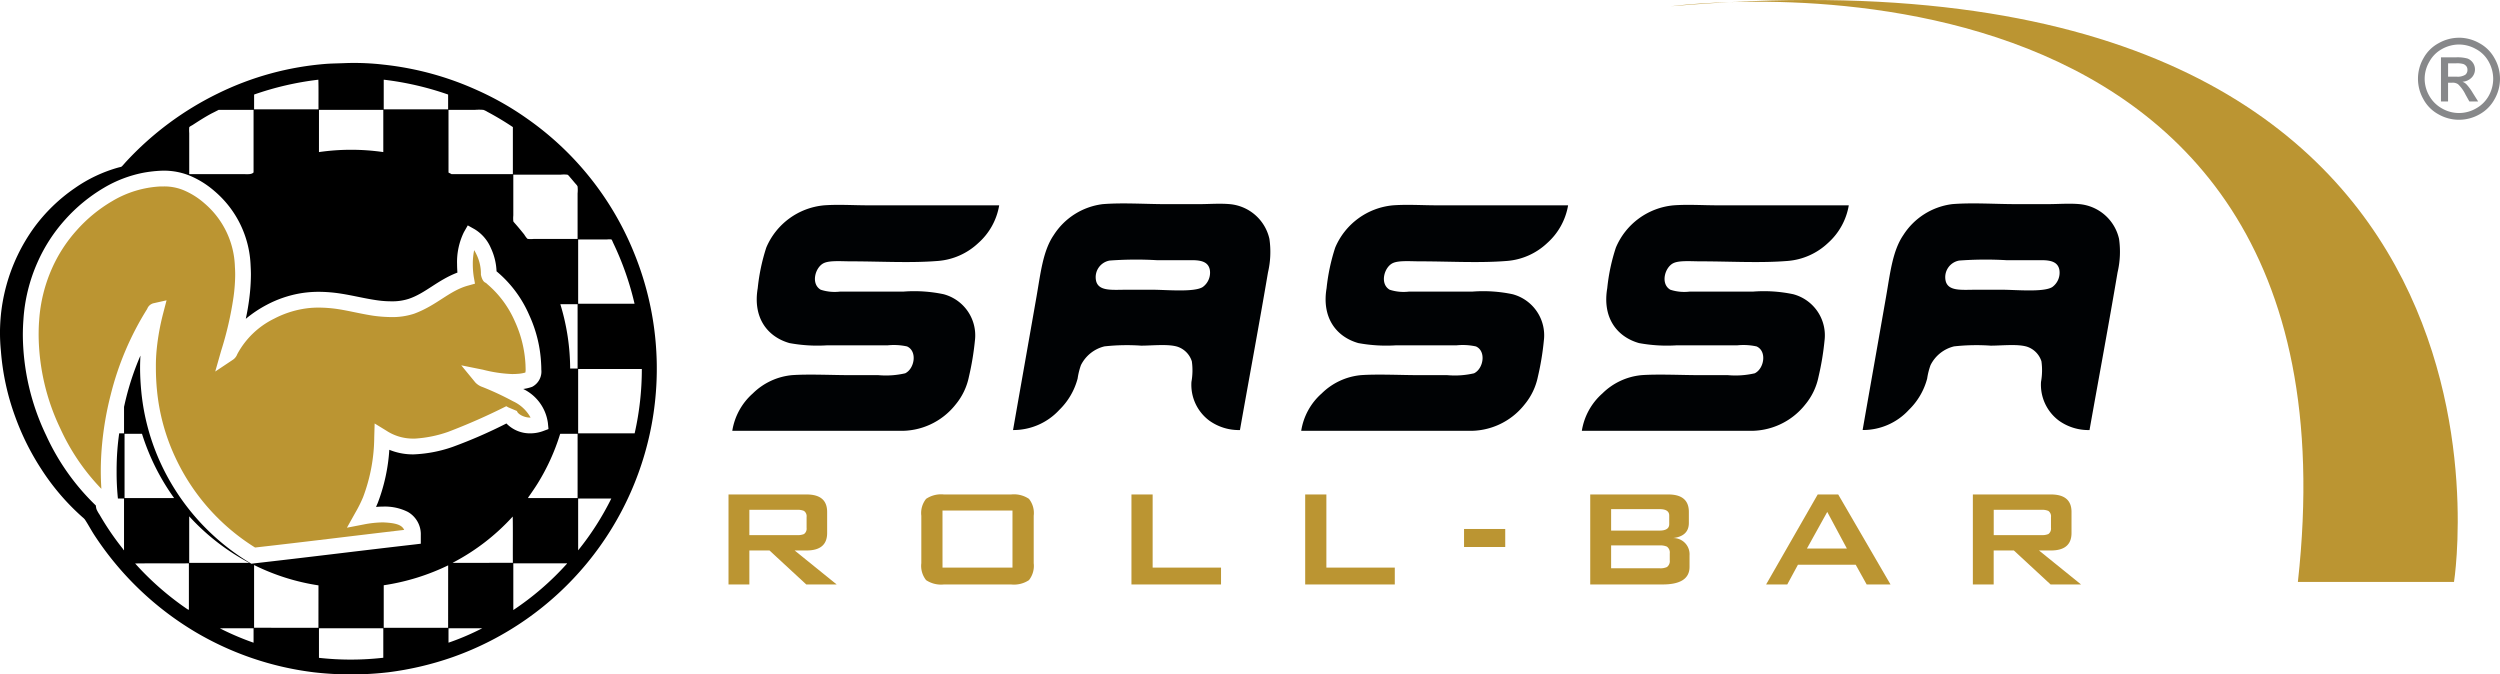 <svg xmlns="http://www.w3.org/2000/svg" width="346.876" height="93.578" viewBox="0 0 346.876 93.578">
  <g id="surface1" transform="translate(-17.218 -6.831)">
    <path id="Tracciato_1" data-name="Tracciato 1" d="M336.051,87.574h21.66S372.148-2.937,249.051,7.7c0,0,97.313-13.09,87,79.871" fill="#bb9532"/>
    <path id="Tracciato_2" data-name="Tracciato 2" d="M105.277,66.953h-7.84V58.027h8.836a40.556,40.556,0,0,1-.994,8.917Zm-7.84,16.238V76.063a.194.194,0,0,1,0-.059h4.6a38.813,38.813,0,0,1-4.6,7.187Zm-.078-49.543V39.98H91.3a3.863,3.863,0,0,1-.852,0c-.133-.039-.43-.5-.5-.621-.437-.535-.8-.992-1.27-1.516-.074-.1-.211-.215-.238-.316a4.327,4.327,0,0,1,0-.812v-5.6c0-.031-.012-.047.023-.047H95a4.164,4.164,0,0,1,.938,0c.133.035.309.285.391.379.258.293.457.543.711.836.1.113.3.316.32.441a4.837,4.837,0,0,1,0,.924Zm0,24.32H96.328A30.889,30.889,0,0,0,94.98,49.09c.012-.027-.027-.047,0-.047h2.379Zm0,17.969H90.492c-.012-.047.066-.16.125-.238.387-.555.8-1.152,1.176-1.75a29.485,29.485,0,0,0,3.137-6.887c.02-.008.012-.039.039-.039H97.36ZM95.832,85.1a39.039,39.039,0,0,1-7.391,6.375V85.039c0-.016-.012-.043.023-.043h7.422C95.914,85.039,95.859,85.074,95.832,85.1Zm-15.77-.172c-.07,0,0-.023.023-.043A29.928,29.928,0,0,0,88.359,78.5c.039,2.1,0,4.281.02,6.422ZM79.449,96.01V94.055c0-.023,0-.051.023-.051h4.656a35.132,35.132,0,0,1-4.679,2Zm-.055-2.074H70.461v-5.9A30.86,30.86,0,0,0,79.4,85.273ZM70.4,98.094a39.88,39.88,0,0,1-8.926.012V94.055c0-.023,0-.051.016-.051H70.4Zm-9-4.16H52.473V85.3c0-.023,0-.062.016-.062a30.244,30.244,0,0,0,8.918,2.813Zm-9.3-8.883-.328-.2a31.54,31.54,0,0,1-12.191-13.6,30.815,30.815,0,0,1-2.754-10.062c-.105-1.066-.172-2.211-.172-3.387,0-.543.023-1.1.047-1.629a37.91,37.91,0,0,0-2.016,6c-.09.359-.172.738-.258,1.113v3.672h-.672c-.109.781-.2,1.574-.258,2.387-.07.914-.1,1.875-.1,2.836A35.963,35.963,0,0,0,33.578,76h.848v7.16c-.082.027-.09-.082-.113-.121a38.176,38.176,0,0,1-3.289-4.812,4.6,4.6,0,0,1-.422-.758,2.994,2.994,0,0,1-.086-.5,31.867,31.867,0,0,1-6.906-9.758,32.614,32.614,0,0,1-3.223-13.863c0-.723.027-1.441.082-2.18a23.135,23.135,0,0,1,1.93-7.887A22.33,22.33,0,0,1,26.262,37.3a22.708,22.708,0,0,1,5.406-4.43A17.183,17.183,0,0,1,37.1,30.8a18.276,18.276,0,0,1,2.3-.273c.168-.008.355-.016.527-.016a9.437,9.437,0,0,1,3.965.844,12.763,12.763,0,0,1,3.133,2.031A14.222,14.222,0,0,1,51.99,43.675c.023.422.043.836.043,1.254A27.784,27.784,0,0,1,51.8,48.3q-.187,1.441-.48,2.77a16.591,16.591,0,0,1,2.918-1.949,15.574,15.574,0,0,1,4.6-1.582,15.372,15.372,0,0,1,2.578-.219,20.393,20.393,0,0,1,3.07.246c1.707.266,3.242.66,4.855.9a14.006,14.006,0,0,0,2.176.172,7.313,7.313,0,0,0,2.414-.344c2.309-.773,3.961-2.57,6.754-3.641-.027-.387-.047-.781-.047-1.172a9.438,9.438,0,0,1,.949-4.441l.535-.937.949.531a5.621,5.621,0,0,1,2.254,2.613,8.346,8.346,0,0,1,.789,3.23,16.323,16.323,0,0,1,4.535,6.074,18.2,18.2,0,0,1,1.656,6.84c.016.242.02.48.02.711a2.394,2.394,0,0,1-1.27,2.4,5.866,5.866,0,0,1-1.242.3,6.147,6.147,0,0,1,3.426,4.719l.082.844-.793.293a5.148,5.148,0,0,1-1.684.3,4.543,4.543,0,0,1-3.359-1.371,67.414,67.414,0,0,1-7.414,3.234,18.538,18.538,0,0,1-5.207,1.043c-.129.012-.262.012-.379.012a8.568,8.568,0,0,1-3.25-.637,25.009,25.009,0,0,1-1.613,7.4c-.082.176-.152.355-.227.527.332-.027.664-.047,1-.047a7.111,7.111,0,0,1,3.41.738,3.57,3.57,0,0,1,1.8,3.23v1.184l-.973.117c-7.395.848-14.785,1.777-22.176,2.613Zm.3,10.957a38.365,38.365,0,0,1-4.668-1.992c1.523-.035,3.117,0,4.668-.012ZM43.47,84.926v-6.4c0-.043.023-.043.031-.023a30.884,30.884,0,0,0,8.3,6.422ZM34.5,75.938V67.063c0-.02,0-.039.02-.039h2.4a31.446,31.446,0,0,0,4.457,8.914Zm8.926,15.488c-.1.02-.187-.062-.262-.105a39.932,39.932,0,0,1-7.172-6.281c-.012,0,0-.027-.031-.027,2.449-.039,4.977,0,7.465-.016Zm.051-66.93c.047-.117.34-.238.488-.336.832-.543,1.621-1.047,2.484-1.52.359-.187.742-.371,1.1-.562H52.4V30.75c-.277.32-.852.242-1.492.242H43.473V25.3a5,5,0,0,1,0-.8Zm9-4.547a41.6,41.6,0,0,1,8.914-2.059c.039,1.336.008,2.746.02,4.113H52.473Zm9,2.168c0-.02,0-.039.016-.039H70.4v5.855a31.2,31.2,0,0,0-8.926,0Zm8.984-4.172c0-.031,0-.055.016-.055a41.813,41.813,0,0,1,8.918,2.059V22H70.461Zm8.988,4.172c0-.02,0-.039.023-.039H83.09a6.555,6.555,0,0,1,1.207,0,2.866,2.866,0,0,1,.543.266,40.557,40.557,0,0,1,3.539,2.121v6.527H79.863c-.125-.086-.281-.137-.414-.219ZM97.438,40.1v-.047h4.031a2.468,2.468,0,0,1,.566,0c.09.02.191.332.273.5a40.74,40.74,0,0,1,2.953,8.418H97.438Zm7.645,1.543A41.9,41.9,0,0,0,90.4,23.324a40.64,40.64,0,0,0-7-3.992A42.248,42.248,0,0,0,70.434,15.8a35.145,35.145,0,0,0-5.254-.215c-.9.039-1.777.047-2.609.1A41.3,41.3,0,0,0,47.43,19.813,43.1,43.1,0,0,0,34.8,29.172c-.242.258-.43.488-.645.715-.113.121-.27.121-.484.18a19.879,19.879,0,0,0-6.09,2.879,23.4,23.4,0,0,0-5.594,5.406,24.959,24.959,0,0,0-4.641,17.2,33.941,33.941,0,0,0,1.961,9.039,35.223,35.223,0,0,0,3.648,7.336,32.177,32.177,0,0,0,5.707,6.664,2.026,2.026,0,0,1,.344.34c.461.7.84,1.426,1.3,2.137A43.014,43.014,0,0,0,44.344,94.531a42.412,42.412,0,0,0,16.422,5.582,44.878,44.878,0,0,0,10.367-.008,43.491,43.491,0,0,0,8.9-2.1A42.448,42.448,0,0,0,105.08,41.641" fill-rule="evenodd"/>
    <path id="Tracciato_3" data-name="Tracciato 3" d="M39.879,50.23a32.659,32.659,0,0,0-.918,5.055,22.846,22.846,0,0,0-.113,2.516c0,1.094.051,2.18.152,3.184a28.319,28.319,0,0,0,2.559,9.344A29.3,29.3,0,0,0,52.609,82.8c6.867-.773,13.77-1.637,20.688-2.445-.332-.742-1.254-.961-2.9-1.043a14.515,14.515,0,0,0-2.742.293l-2.3.445L66.5,78a18.5,18.5,0,0,0,1.09-2.172,24.036,24.036,0,0,0,1.555-8.352l.055-1.887,1.605.984a6.714,6.714,0,0,0,3.68,1.113H74.8a16.934,16.934,0,0,0,4.594-.934,85.589,85.589,0,0,0,8.07-3.559l.3.168,1.191.5c.043.344.875.926,1.883.914A5.278,5.278,0,0,0,88.387,62.5a40.042,40.042,0,0,0-4.215-1.969,2.4,2.4,0,0,1-1-.633L81.219,57.52l3.02.609a18.839,18.839,0,0,0,4,.6c.238,0,.473,0,.707-.023a4.929,4.929,0,0,0,1.164-.184,1.682,1.682,0,0,0,.039-.414c0-.187-.012-.4-.016-.609a16.283,16.283,0,0,0-1.465-6.047,14.221,14.221,0,0,0-3.961-5.3c.051-.121-.512.043-.762-1.219a6.079,6.079,0,0,0-.594-2.75,6.192,6.192,0,0,0-.344-.645,9.693,9.693,0,0,0-.187,1.953,11.54,11.54,0,0,0,.133,1.745l.168.954-.937.262c-2.641.715-4.324,2.734-7.516,3.91a9.7,9.7,0,0,1-3.148.465,19.781,19.781,0,0,1-2.5-.187c-1.75-.266-3.293-.668-4.863-.914a18.813,18.813,0,0,0-2.742-.215,12.474,12.474,0,0,0-2.2.188,13.646,13.646,0,0,0-3.973,1.355,11.57,11.57,0,0,0-5.059,4.836,1.89,1.89,0,0,0-.086.184,1.6,1.6,0,0,1-.539.656l-.6-.914.6.914-2.477,1.652.816-2.867a47.038,47.038,0,0,0,1.723-7.477,23.783,23.783,0,0,0,.23-3.105c0-.379-.016-.742-.039-1.094a12.01,12.01,0,0,0-4.23-8.8,10.561,10.561,0,0,0-2.594-1.687A6.964,6.964,0,0,0,39.93,32.7h-.418a14.464,14.464,0,0,0-6.746,2.051,20.314,20.314,0,0,0-4.887,4.012,20.078,20.078,0,0,0-3.488,5.4,21.2,21.2,0,0,0-1.742,7.156c-.055.688-.07,1.352-.07,2.023A30.5,30.5,0,0,0,25.594,66.3a29.746,29.746,0,0,0,5.691,8.359c-.055-.816-.082-1.648-.082-2.484,0-1.016.043-2.027.117-3a44.234,44.234,0,0,1,1.25-7.539A40.991,40.991,0,0,1,37.637,49.7a1.261,1.261,0,0,1,.953-.809l1.738-.391-.449,1.727" fill="#bb9532"/>
    <path id="Tracciato_4" data-name="Tracciato 4" d="M169.324,45.891c.406,1.383,2.277,1.141,4.2,1.141h3.629c1.832,0,5.75.383,6.938-.371a2.456,2.456,0,0,0,.984-2.43c-.23-1.062-1.176-1.3-2.484-1.3H177.72a49.966,49.966,0,0,0-6.527.051,2.338,2.338,0,0,0-1.869,2.909ZM189.266,66.5a7.015,7.015,0,0,1-4.246-1.3,6.188,6.188,0,0,1-2.488-5.391,9.012,9.012,0,0,0,.055-2.84,3.121,3.121,0,0,0-1.969-2.023c-1.316-.418-3.48-.156-5.074-.156a28.522,28.522,0,0,0-5.078.1,4.957,4.957,0,0,0-3.266,2.6,9.677,9.677,0,0,0-.461,1.863A9.429,9.429,0,0,1,164.2,63.7a8.66,8.66,0,0,1-6.422,2.8c1.043-5.957,2.18-12.344,3.262-18.543.563-3.223.883-6.316,2.379-8.5a9.439,9.439,0,0,1,6.789-4.3c2.848-.227,5.93,0,8.855,0h4.406c1.477,0,3-.129,4.4,0a6.2,6.2,0,0,1,5.48,4.816,12.552,12.552,0,0,1-.2,4.668c-1.234,7.281-2.6,14.578-3.887,21.855" fill="#000204" fill-rule="evenodd"/>
    <path id="Tracciato_5" data-name="Tracciato 5" d="M287.2,45.891c.406,1.383,2.277,1.141,4.2,1.141h3.625c1.836,0,5.758.383,6.945-.371a2.461,2.461,0,0,0,.98-2.43c-.23-1.062-1.18-1.3-2.48-1.3H295.6a50.08,50.08,0,0,0-6.535.051,2.34,2.34,0,0,0-1.865,2.909ZM307.145,66.5a7.024,7.024,0,0,1-4.246-1.3,6.207,6.207,0,0,1-2.488-5.391,9.13,9.13,0,0,0,.059-2.84,3.135,3.135,0,0,0-1.973-2.023c-1.316-.418-3.477-.156-5.078-.156a28.435,28.435,0,0,0-5.07.1,4.948,4.948,0,0,0-3.266,2.6,9.438,9.438,0,0,0-.469,1.863,9.4,9.4,0,0,1-2.539,4.344,8.63,8.63,0,0,1-6.418,2.8c1.043-5.957,2.18-12.344,3.262-18.543.563-3.223.887-6.316,2.383-8.5a9.439,9.439,0,0,1,6.789-4.3c2.848-.227,5.922,0,8.852,0h4.4c1.484,0,3-.129,4.4,0a6.209,6.209,0,0,1,5.492,4.816,12.551,12.551,0,0,1-.207,4.668c-1.23,7.281-2.594,14.578-3.887,21.855" fill="#000204" fill-rule="evenodd"/>
    <path id="Tracciato_6" data-name="Tracciato 6" d="M155.855,35.32a8.954,8.954,0,0,1-2.9,5.234,9.2,9.2,0,0,1-5.6,2.484c-3.789.309-7.977.055-12.066.055-1.32,0-2.953-.152-3.785.254-1.184.578-1.816,2.875-.41,3.684a6.268,6.268,0,0,0,2.7.258h8.8a19.7,19.7,0,0,1,5.539.363,5.908,5.908,0,0,1,4.352,6.465,38.5,38.5,0,0,1-.828,4.98,8.785,8.785,0,0,1-1.863,3.879,9.577,9.577,0,0,1-7.922,3.625H118.824a8.747,8.747,0,0,1,2.852-5.184,8.928,8.928,0,0,1,5.434-2.535c2.344-.164,5.621,0,7.98,0h3.984a11.875,11.875,0,0,0,3.734-.254c1.313-.633,1.719-3.078.258-3.73a8.432,8.432,0,0,0-2.645-.156h-8.387a21.326,21.326,0,0,1-5.281-.309c-3.086-.883-5.094-3.543-4.4-7.613a26.958,26.958,0,0,1,1.188-5.641,9.662,9.662,0,0,1,8.027-5.859c2.016-.145,4.086,0,6.117,0h18.172" fill="#000204" fill-rule="evenodd"/>
    <path id="Tracciato_7" data-name="Tracciato 7" d="M234.793,35.32a9.026,9.026,0,0,1-2.9,5.234,9.168,9.168,0,0,1-5.594,2.484c-3.789.309-7.984.055-12.066.055-1.316,0-2.953-.152-3.785.254-1.187.578-1.812,2.875-.414,3.684a6.268,6.268,0,0,0,2.7.258h8.8a19.751,19.751,0,0,1,5.543.363,5.9,5.9,0,0,1,4.348,6.465,37.846,37.846,0,0,1-.824,4.98,8.789,8.789,0,0,1-1.867,3.879,9.571,9.571,0,0,1-7.922,3.625h-23.05a8.7,8.7,0,0,1,2.848-5.184,8.929,8.929,0,0,1,5.438-2.535c2.34-.164,5.613,0,7.977,0h3.988a11.779,11.779,0,0,0,3.723-.254c1.32-.633,1.727-3.078.266-3.73a8.423,8.423,0,0,0-2.645-.156h-8.383a21.437,21.437,0,0,1-5.293-.309c-3.082-.883-5.086-3.543-4.4-7.613a27.182,27.182,0,0,1,1.2-5.641A9.667,9.667,0,0,1,210.5,35.32c2.02-.145,4.086,0,6.113,0H234.8" fill="#000204" fill-rule="evenodd"/>
    <path id="Tracciato_8" data-name="Tracciato 8" d="M273.738,35.32a9.018,9.018,0,0,1-2.895,5.234,9.211,9.211,0,0,1-5.6,2.484c-3.789.309-7.98.055-12.066.055-1.316,0-2.953-.152-3.785.254-1.184.578-1.82,2.875-.414,3.684a6.274,6.274,0,0,0,2.7.258h8.8a19.712,19.712,0,0,1,5.539.363,5.9,5.9,0,0,1,4.352,6.465,37.841,37.841,0,0,1-.828,4.98,8.739,8.739,0,0,1-1.859,3.879,9.6,9.6,0,0,1-7.926,3.625H236.7a8.731,8.731,0,0,1,2.855-5.184,8.907,8.907,0,0,1,5.434-2.535c2.344-.164,5.617,0,7.98,0h3.98a11.865,11.865,0,0,0,3.734-.254c1.316-.633,1.727-3.078.258-3.73a8.4,8.4,0,0,0-2.641-.156h-8.391a21.383,21.383,0,0,1-5.285-.309c-3.082-.883-5.094-3.543-4.4-7.613a26.446,26.446,0,0,1,1.2-5.641,9.64,9.64,0,0,1,8.02-5.859c2.012-.145,4.086,0,6.113,0h18.18" fill="#000204" fill-rule="evenodd"/>
    <path id="Tracciato_9" data-name="Tracciato 9" d="M127.813,77.57h-6.621v3.508h6.621a2.228,2.228,0,0,0,.953-.145.911.911,0,0,0,.367-.859v-1.5a.9.9,0,0,0-.367-.855,2.168,2.168,0,0,0-.953-.149ZM118.3,87.926V75.438h10.836q2.848,0,2.848,2.422v2.926q0,2.42-2.848,2.422h-1.664l5.836,4.719H129.09l-5.105-4.719h-2.793v4.719H118.3" fill="#bb9532"/>
    <path id="Tracciato_10" data-name="Tracciato 10" d="M147.992,85.582H157.7V77.664h-9.711Zm-2.941-7.191a3.138,3.138,0,0,1,.664-2.344,3.728,3.728,0,0,1,2.477-.609h9.316a3.728,3.728,0,0,1,2.477.609,3.139,3.139,0,0,1,.66,2.344v6.582a3.179,3.179,0,0,1-.66,2.352,3.757,3.757,0,0,1-2.477.6h-9.316a3.757,3.757,0,0,1-2.477-.6,3.178,3.178,0,0,1-.664-2.352V78.391" fill="#bb9532"/>
    <path id="Tracciato_11" data-name="Tracciato 11" d="M174.207,87.926V75.438h2.941V85.582h9.488v2.344h-12.43" fill="#bb9532"/>
    <path id="Tracciato_12" data-name="Tracciato 12" d="M198.313,87.926V75.438h2.941V85.582h9.492v2.344H198.313" fill="#bb9532"/>
    <path id="Tracciato_13" data-name="Tracciato 13" d="M220.355,82.727h5.715v-2.5h-5.715Zm0,0" fill="#bb9532"/>
    <path id="Tracciato_14" data-name="Tracciato 14" d="M247.48,82.508h-6.719V85.68h6.719a2.206,2.206,0,0,0,1.027-.172,1.021,1.021,0,0,0,.391-.945v-.941a1.017,1.017,0,0,0-.391-.945,2.27,2.27,0,0,0-1.027-.169Zm0-5.035h-6.719V80.45h6.719c.9,0,1.344-.3,1.344-.895V78.367c0-.6-.445-.894-1.344-.894Zm-9.617,10.453V75.438H248.7c1.9,0,2.848.809,2.848,2.422v1.523c0,1.227-.73,1.926-2.187,2.105a2.245,2.245,0,0,1,2.281,2.395v1.6q0,2.438-3.723,2.441H237.863" fill="#bb9532"/>
    <path id="Tracciato_15" data-name="Tracciato 15" d="M267.93,82.941h5.543l-2.723-5.082Zm-5.664,4.984,7.16-12.488h2.844l7.258,12.488h-3.309L274.7,85.191h-8.02l-1.48,2.735h-2.937" fill="#bb9532"/>
    <path id="Tracciato_16" data-name="Tracciato 16" d="M300.473,77.57h-6.625v3.508h6.625a2.24,2.24,0,0,0,.953-.145.919.919,0,0,0,.367-.859v-1.5a.912.912,0,0,0-.367-.855,2.179,2.179,0,0,0-.953-.149Zm-9.52,10.355V75.438h10.84c1.895,0,2.848.809,2.848,2.422v2.926c0,1.613-.953,2.422-2.848,2.422h-1.664l5.836,4.719h-4.223l-5.1-4.719h-2.8v4.719h-2.895" fill="#bb9532"/>
    <path id="Tracciato_17" data-name="Tracciato 17" d="M356.891,17.469H358.1a1.958,1.958,0,0,0,1.176-.266.827.827,0,0,0,.3-.68.8.8,0,0,0-.141-.488.981.981,0,0,0-.422-.32,3.248,3.248,0,0,0-.992-.1h-1.129Zm-.988,3.445V14.785h2.109a5.3,5.3,0,0,1,1.563.164,1.619,1.619,0,0,1,.578,2.654,1.941,1.941,0,0,1-1.27.57,1.569,1.569,0,0,1,.52.32,6.8,6.8,0,0,1,.906,1.219l.754,1.2h-1.219l-.543-.973a4.907,4.907,0,0,0-1.031-1.426,1.3,1.3,0,0,0-.8-.207h-.582v2.6Zm2.5-7.906a4.88,4.88,0,0,0-2.344.617,4.385,4.385,0,0,0-1.762,1.758,4.694,4.694,0,0,0-.656,2.383,4.753,4.753,0,0,0,.637,2.355,4.582,4.582,0,0,0,1.77,1.758,4.707,4.707,0,0,0,4.715,0,4.479,4.479,0,0,0,1.77-1.758,4.813,4.813,0,0,0,.617-2.355,4.906,4.906,0,0,0-.629-2.383,4.333,4.333,0,0,0-1.789-1.758,4.777,4.777,0,0,0-2.332-.617Zm0-.945a5.754,5.754,0,0,1,2.8.742,5.212,5.212,0,0,1,2.129,2.105,5.7,5.7,0,0,1,.008,5.68,5.252,5.252,0,0,1-2.1,2.109,5.737,5.737,0,0,1-5.672,0,5.19,5.19,0,0,1-2.105-2.109,5.713,5.713,0,0,1,.012-5.68,5.189,5.189,0,0,1,2.129-2.1,5.726,5.726,0,0,1,2.8-.742" fill="#87888a"/>
  </g>
</svg>
